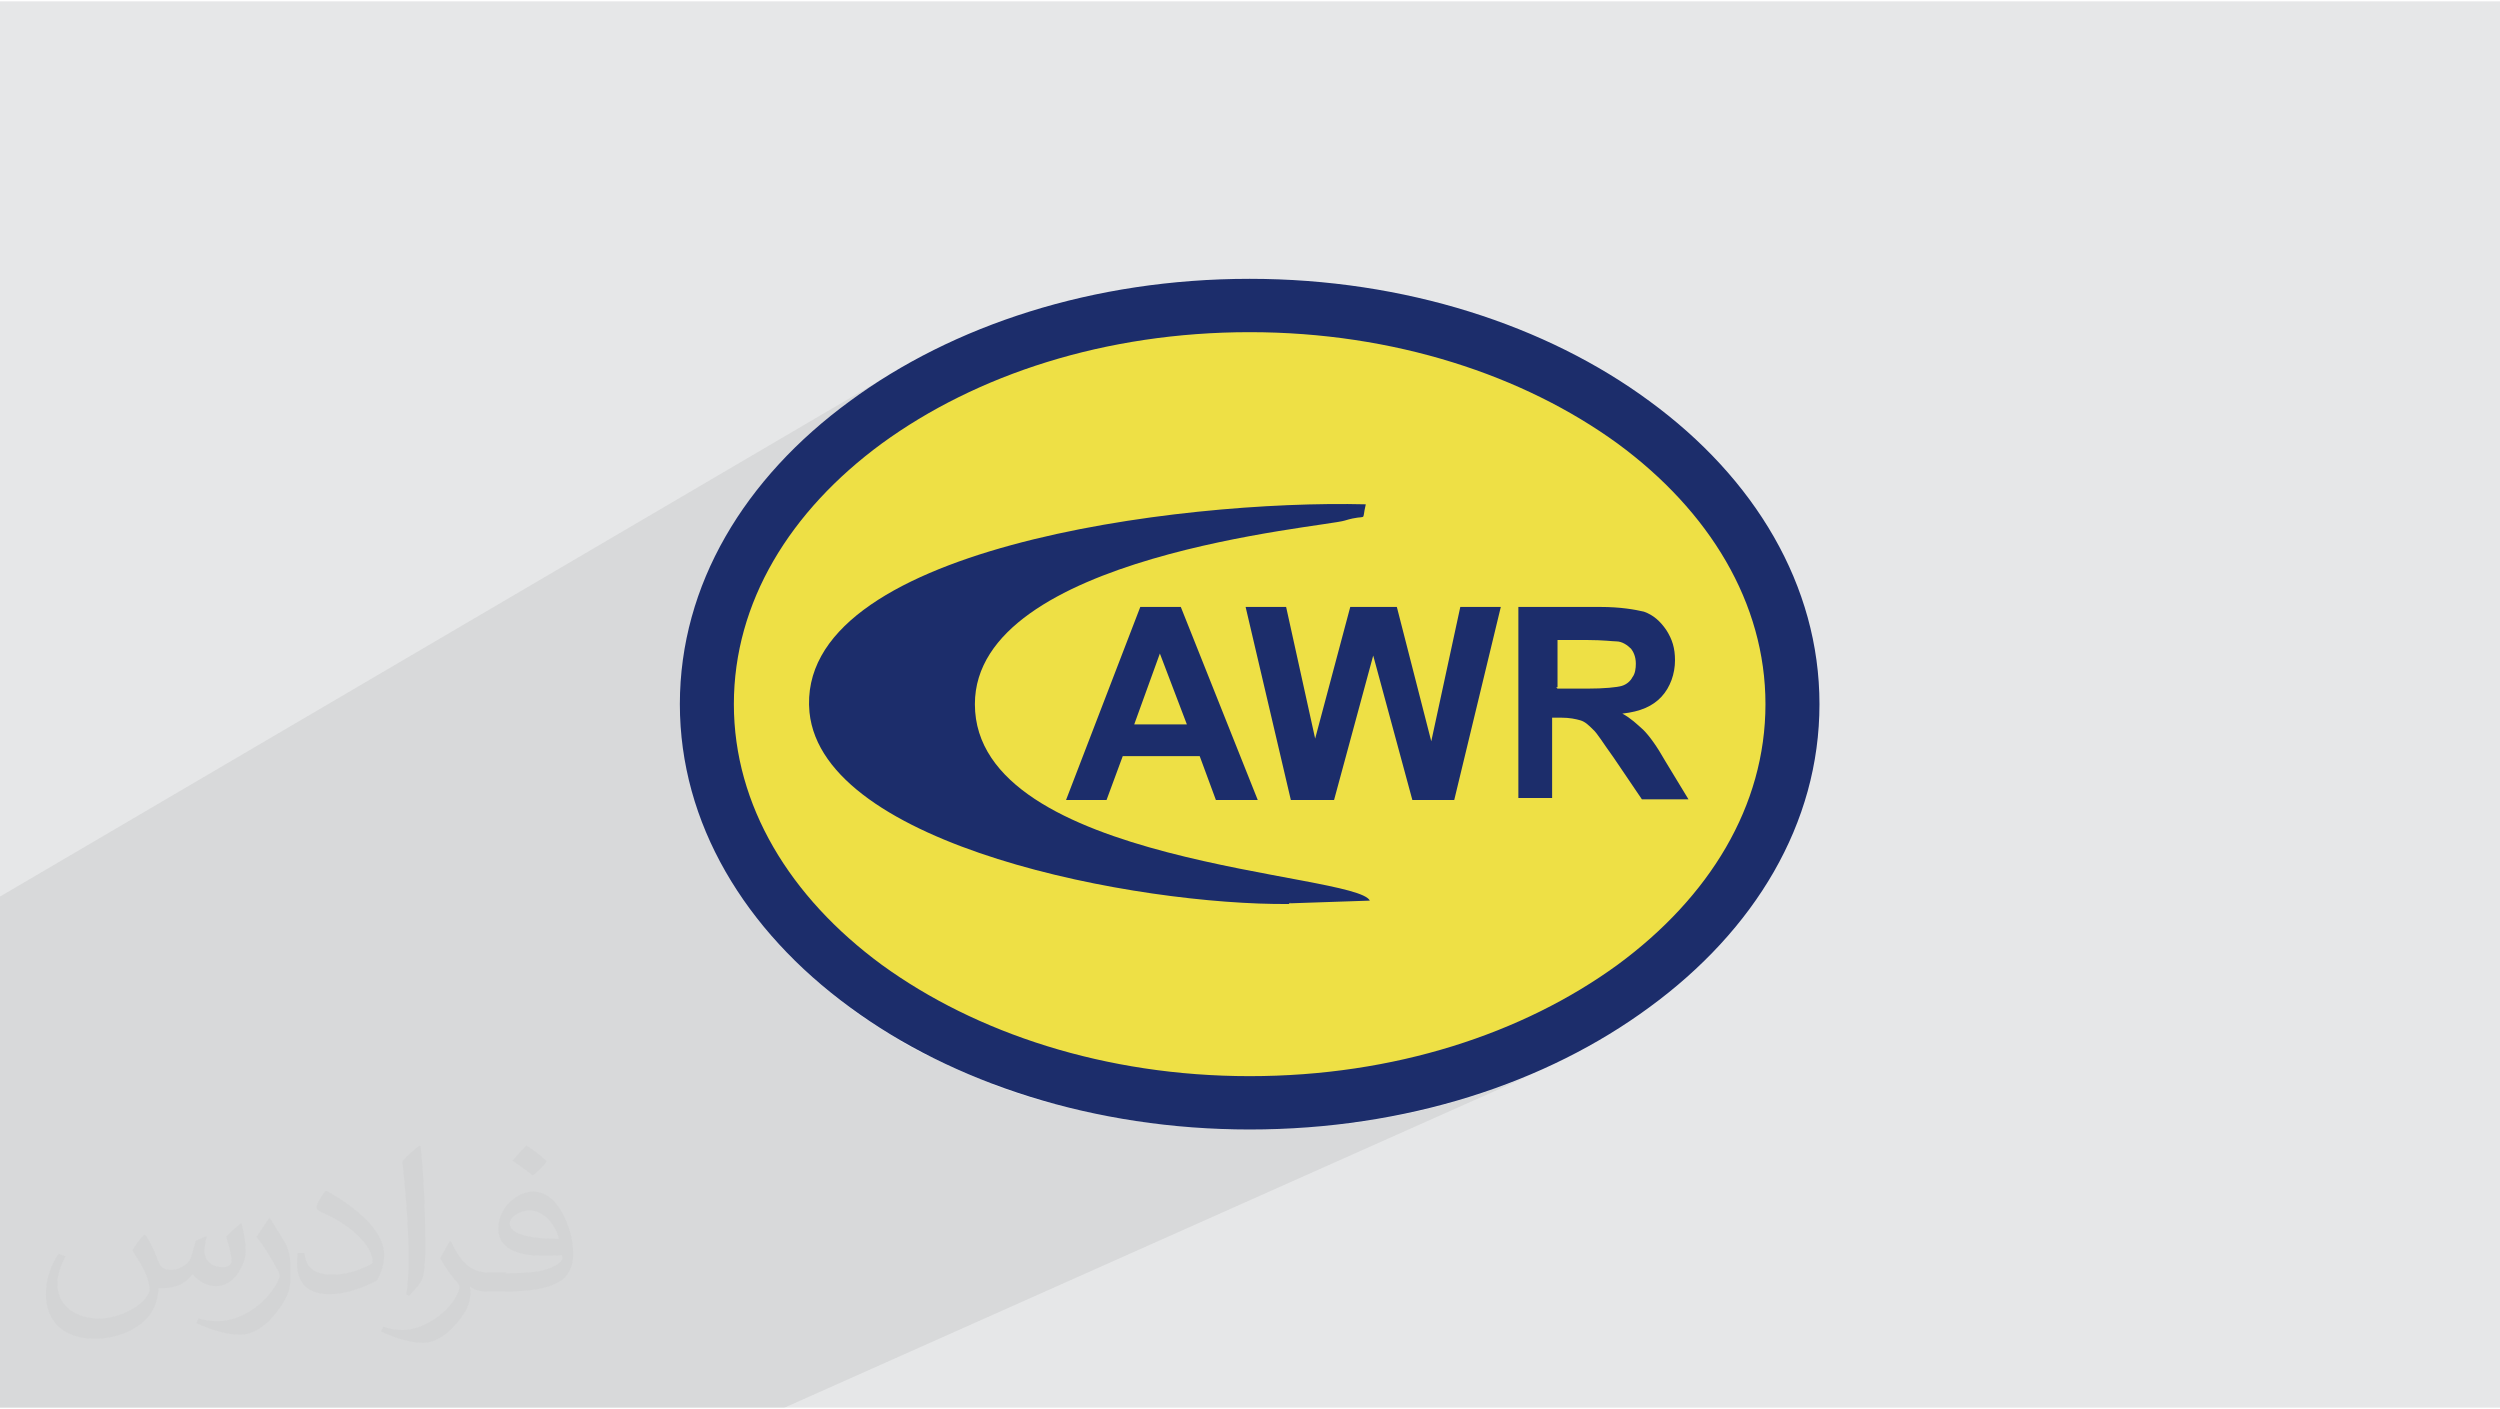 <?xml version="1.0" encoding="UTF-8"?>
<!DOCTYPE svg PUBLIC "-//W3C//DTD SVG 1.1//EN" "http://www.w3.org/Graphics/SVG/1.1/DTD/svg11.dtd">
<!-- Creator: CorelDRAW 2017 -->
<svg xmlns="http://www.w3.org/2000/svg" xml:space="preserve" width="3.703in" height="2.087in" version="1.1" style="shape-rendering:geometricPrecision; text-rendering:geometricPrecision; image-rendering:optimizeQuality; fill-rule:evenodd; clip-rule:evenodd"
viewBox="0 0 3703 2087"
 xmlns:xlink="http://www.w3.org/1999/xlink"
 enable-background="new 0 0 256 256">
 <defs>
  <style type="text/css">
   <![CDATA[
    .fil5 {fill:#1C2D6B}
    .fil0 {fill:#E6E7E8}
    .fil3 {fill:#EEE045}
    .fil4 {fill:#1C2D6B;fill-rule:nonzero}
    .fil2 {fill:#373435;fill-opacity:0.031}
    .fil1 {fill:#2B2A29;fill-opacity:0.078}
   ]]>
  </style>
 </defs>
 <g id="Layer_x0020_1">
  <polygon class="fil0" points="0,2 3703,2 3703,2085 0,2085 "/>
  <polygon class="fil1" points="465,2085 461,2085 424,2085 382,2085 379,2085 376,2085 368,2085 367,2085 358,2085 307,2085 303,2085 298,2085 293,2085 287,2085 225,2085 224,2085 224,2085 221,2085 187,2085 161,2085 156,2085 155,2085 152,2085 128,2085 104,2085 102,2085 72,2085 61,2085 39,2085 2,2085 0,2085 0,2075 0,2049 0,2040 0,2030 0,2021 0,2010 0,2005 0,1977 0,1976 0,1966 0,1943 0,1937 0,1896 0,1871 0,1870 0,1837 0,1828 0,1824 0,1813 0,1801 0,1768 0,1732 0,1643 0,1611 0,1604 0,1412 0,1407 0,1361 0,1332 0,1328 1335,545 1319,554 1304,564 1289,574 1274,584 1260,594 1245,605 1231,616 1218,628 1204,639 1191,651 1179,663 1167,675 1155,688 1153,690 1328,588 1358,570 1390,554 1422,539 1456,524 1491,511 1526,500 1563,489 1600,480 1638,472 1677,465 1717,460 1757,456 1798,454 1839,453 1880,454 1921,456 1961,460 2001,465 2040,472 2078,480 2115,489 2152,500 2187,511 2222,524 2256,539 2288,554 2320,570 2350,588 2379,607 2407,626 2434,647 2459,668 2483,690 2505,713 2526,737 2546,762 2563,788 2579,814 2594,840 2607,868 2617,896 2626,924 2633,953 2638,983 2642,1013 2643,1043 2642,1074 2638,1104 2633,1133 2626,1162 2617,1191 2607,1219 2594,1246 2579,1273 2563,1299 2546,1325 2526,1349 2505,1373 2483,1396 2459,1419 2434,1440 2407,1461 2379,1480 2350,1499 2320,1516 2288,1533 2256,1548 1998,1664 2000,1664 2021,1661 2041,1657 2061,1654 2081,1650 2101,1646 2120,1641 2140,1636 2159,1630 2177,1625 2196,1619 2214,1612 2233,1606 2251,1599 2268,1592 2286,1584 1162,2085 1063,2085 988,2085 947,2085 789,2085 592,2085 "/>
  <g id="_2884261183056">
   <g>
    <path class="fil0" d="M1447 1558l986 -477 2 2 2 2 2 2 2 2 2 2 2 2 2 3 2 3 2 3 2 3 2 3 2 4 2 4 2 4 2 4 2 4 -951 455c-23,-8 -46,-16 -68,-25z"/>
    <path class="fil0" d="M1277 1465l1031 -516 0 72 -973 481c-20,-12 -39,-24 -57,-37z"/>
    <polygon class="fil0" points="1370,1523 2402,1016 2405,1015 2407,1014 1370,1523 "/>
    <polygon class="fil0" points="1459,1563 2244,1185 2248,1185 1461,1564 "/>
    <polygon class="fil0" points="1452,1560 1911,1338 1910,1340 1453,1561 "/>
    <polygon class="fil0" points="1307,1486 1913,1185 1915,1185 1308,1486 "/>
    <polygon class="fil0" points="1411,1543 2460,1032 2457,1035 2455,1038 2452,1040 2449,1042 2446,1044 2443,1046 2440,1048 1416,1545 "/>
    <path class="fil0" d="M1326 1498l1141 -565 2 3 2 3 1 3 1 3 1 3 1 3 1 3 1 3 1 3 1 3 1 3 0 3 0 3 0 3 0 3 0 3 -1110 544c-15,-8 -30,-16 -44,-25z"/>
    <path class="fil0" d="M1408 1542l993 -484 5 3 4 3 4 3 4 3 4 3 4 3 3 3 3 3 -986 477c-13,-5 -26,-11 -38,-17z"/>
    <path class="fil0" d="M1368 1522l930 -457 0 119 -811 390c-42,-15 -82,-33 -119,-52z"/>
    <path class="fil0" d="M1328 588l30 -18 32 -16 33 -15 34 -14 35 -13 36 -12 36 -11 37 -9 38 -8 39 -7 40 -5 40 -4 41 -2 41 -1 41 1 41 2 40 4 40 5 39 7 38 8 37 9 36 11 36 12 35 13 34 14 33 15 32 16 30 18 29 19 28 20 27 20 25 21 24 22 22 23 21 24 19 25 18 25 16 26 14 27 13 27 11 28 9 29 7 29 5 30 3 30 1 30 -1 30 -3 30 -5 30 -7 29 -9 29 -11 28 -13 27 -14 27 -16 26 -18 25 -19 25 -21 24 -22 23 -24 22 -25 21 -27 20 -28 20 -29 19 -30 18 -32 16 -33 15c-122,54 -264,85 -417,85 -444,0 -804,-264 -804,-590 0,-183 114,-347 292,-455z"/>
    <path class="fil0" d="M1370 1523l1110 -544 0 4 0 4 0 4 -1 4 -1 4 -1 4 -1 4 -1 4 -1 3 -1 3 -2 3 -2 3 -2 3 -2 3 -2 3 -2 3 -1049 510c-14,-6 -28,-13 -41,-20z"/>
    <path class="fil0" d="M1193 1395l970 -496 60 0 -1010 514c-6,-6 -13,-12 -19,-18z"/>
    <path class="fil0" d="M2434 906l-1142 570c11,8 22,15 34,22l1141 -565 -3 -5 -3 -4 -4 -4 -4 -4 -4 -3 -4 -3 -5 -3 -5 -2z"/>
    <path class="fil0" d="M1351 1512l999 -492 5 0 5 0 5 0 4 0 4 0 4 0 4 0 3 0 3 0 3 0 3 0 2 0 2 0 2 0 2 0 1 0 -1032 506c-7,-3 -13,-7 -19,-11z"/>
    <path class="fil0" d="M1221 1420l1027 -522 121 0 -1107 556c-15,-11 -29,-22 -42,-34z"/>
    <path class="fil0" d="M1332 1501l974 -481 43 0 -999 492c-6,-3 -12,-7 -18,-11z"/>
    <path class="fil0" d="M2369 899l-1107 556c10,7 19,14 30,21l1142 -570 -2 -1 -3 -1 -3 -1 -3 -1 -3 -1 -4 -1 -4 -1 -4 -1 -4 0 -4 0 -5 0 -5 0 -5 0 -5 0 -5 0 -6 0z"/>
    <path class="fil0" d="M1212 1413l1010 -514 -69 286 -740 360c-77,-35 -145,-80 -202,-132z"/>
    <path class="fil0" d="M1165 1365l904 -466 51 199 -799 396c-60,-37 -112,-81 -155,-129z"/>
    <path class="fil0" d="M1035 1036l289 -161 25 -13 27 -12 29 -12 30 -11 31 -10 32 -9 33 -9 34 -8 34 -7 35 -6 35 -6 35 -5 35 -5 35 -4 34 -3 34 -3 33 -2 32 -2 31 -1 30 -1 28 0 27 0 -939 499c-32,-64 -49,-132 -49,-204 0,-2 0,-5 0,-7z"/>
    <path class="fil0" d="M1197 1399l837 -428 -58 214 -643 318c-51,-30 -97,-65 -136,-104z"/>
    <path class="fil0" d="M1107 1287l738 -388 60 0 -783 410c-5,-7 -10,-14 -14,-22z"/>
    <path class="fil0" d="M1146 1342l854 -443 69 0 -904 466c-7,-7 -13,-15 -19,-23z"/>
    <path class="fil0" d="M1121 1309l783 -410 43 195 -697 351c-51,-41 -95,-87 -130,-137z"/>
    <path class="fil0" d="M1085 1247l939 -499 -2 9 -1 5 -1 3 -1 1 -928 492c-2,-4 -4,-8 -6,-12z"/>
    <path class="fil0" d="M1514 1583l951 -455 34 56 -896 423c-30,-7 -60,-15 -89,-24z"/>
    <path class="fil0" d="M1075 1227l615 -329 60 0 -664 352c-4,-8 -8,-16 -11,-24z"/>
    <path class="fil0" d="M1087 1251l664 -352 114 286 -577 288c-88,-61 -158,-137 -201,-222z"/>
    <path class="fil0" d="M1150 1347l530 -275 78 0 -585 301c-8,-9 -16,-17 -23,-26z"/>
    <path class="fil0" d="M1172 1372l492 -253 -24 65 -435 222c-12,-11 -23,-22 -33,-34z"/>
    <polygon class="fil0" points="1457,1563 2241,1185 2244,1185 1459,1563 "/>
    <path class="fil0" d="M1108 1288l610 -321 -38 105 -530 275c-15,-19 -30,-38 -42,-59z"/>
    <path class="fil0" d="M1052 1163l514 -278 -21 12 -19 13 -18 14 -16 14 -14 15 -12 16 -9 17 -7 18 -4 19 -1 20 -364 194c-12,-24 -21,-49 -28,-75z"/>
    <path class="fil0" d="M1144 747l232 -134 -14 8 -14 9 -14 9 -14 9 -13 9 -170 98c2,-3 4,-6 7,-8z"/>
    <path class="fil0" d="M1137 756l170 -98 -13 9 -12 10 -12 10 -12 10 -11 10 -11 10 -11 11 -10 11 -10 11 -10 11 -9 11 -9 12 -8 12 -8 12 -8 12 -7 12 -7 12 -6 12 -6 13 -6 13 -5 13 -5 13 -4 13 -4 13 -4 13 -3 13 -3 14 -2 14 -2 14 -1 14 -1 14 0 14 -52 28c-1,-9 -1,-19 -1,-28 0,-104 37,-203 102,-288z"/>
    <path class="fil0" d="M1080 1237l364 -194 2 22 5 20 8 19 10 18 13 17 15 16 17 15 19 14 21 13 22 12 24 11 25 10 25 9 26 9 27 8 27 7 27 7 27 6 26 6 26 5 25 5 24 5 23 4 22 4 20 4 18 4 16 4 14 4 12 4 9 4 6 4 3 4 -517 248c-201,-66 -359,-191 -432,-345z"/>
    <path class="fil0" d="M1260 1452l47 -24 13 9 14 9 14 9 14 9 14 8 15 8 15 8 15 8 15 7 16 7 16 7 16 7 16 6 17 6 17 6 17 5 17 5 18 5 18 5 18 4 18 4 18 4 19 3 19 3 19 3 19 2 19 2 19 2 20 1 20 1 20 1 20 0 -81 38c-200,-12 -379,-79 -510,-179z"/>
    <path class="fil0" d="M1770 1631l81 -38 20 0 20 -1 20 -1 20 -1 19 -2 19 -2 19 -2 19 -3 19 -3 19 -3 18 -4 18 -4 18 -4 18 -5 18 -5 17 -5 17 -5 17 -6 17 -6 16 -6 16 -7 16 -7 -236 107c-57,9 -116,14 -176,14 -23,0 -46,-1 -69,-2z"/>
    <path class="fil0" d="M1036 1072l52 -28 0 14 1 14 1 14 2 14 2 14 3 14 3 13 4 13 4 13 4 13 5 13 5 13 6 13 6 13 6 12 7 12 7 12 8 12 8 12 8 12 9 12 9 11 10 11 10 11 10 11 11 11 11 10 11 10 12 10 12 10 12 10 13 9 -47 24c-131,-100 -214,-233 -224,-381z"/>
   </g>
   <g>
    <path class="fil0" d="M1406 1578l95 -46c23,9 47,16 71,23l-103 49c-22,-8 -43,-17 -63,-27z"/>
    <path class="fil0" d="M1245 1481l80 -40c19,13 39,25 59,37l-84 42c-14,-9 -27,-18 -40,-28 -5,-4 -10,-7 -15,-11z"/>
    <polygon class="fil0" points="1333,1540 1421,1497 1421,1498 1334,1541 "/>
    <polygon class="fil0" points="1417,1584 1514,1537 1516,1538 1419,1584 "/>
    <polygon class="fil0" points="1410,1580 1506,1534 1508,1534 1411,1581 "/>
    <polygon class="fil0" points="1274,1502 1356,1462 1357,1462 1275,1503 "/>
    <polygon class="fil0" points="1372,1562 1464,1517 1469,1520 1377,1564 "/>
    <path class="fil0" d="M1292 1515l84 -41c15,8 30,17 46,24l-88 43c-14,-8 -28,-17 -42,-26z"/>
    <path class="fil0" d="M1370 1561l91 -45c13,6 26,11 40,16l-95 46c-12,-6 -24,-12 -36,-18z"/>
    <path class="fil0" d="M1332 1540l87 -43c39,19 81,36 125,50l-100 48c-39,-16 -77,-35 -112,-55z"/>
    <path class="fil0" d="M2615 1043c0,-150 -83,-286 -219,-386 -139,-101 -331,-165 -545,-165 -214,0 -405,63 -545,165 -136,100 -219,235 -219,386 0,150 83,286 219,386 139,101 331,165 545,165 214,0 405,-63 545,-165 136,-100 219,-235 219,-386zm-1463 -353l175 -102 30 -18 32 -16 33 -15 34 -14 35 -13 36 -12 36 -11 37 -9 38 -8 39 -7 40 -5 40 -4 41 -2 41 -1 41 1 41 2 40 4 40 5 39 7 38 8 37 9 36 11 36 12 35 13 34 14 33 15 32 16 30 18 29 19 28 20 27 20 25 21 24 22 22 23 21 24 19 25 18 25 16 26 14 27 13 27 11 28 9 29 7 29 5 30 3 30 1 30 -1 30 -3 30 -5 30 -7 29 -9 29 -11 28 -13 27 -14 27 -16 26 -18 25 -19 25 -21 24 -22 23 -24 22 -25 21 -27 20 -28 20 -29 19 -30 18 -32 16 -33 15 -257 116c-48,6 -97,9 -147,9 -230,0 -440,-69 -592,-181 -156,-114 -252,-273 -252,-449 0,-132 53,-253 145,-353z"/>
    <path class="fil0" d="M1333 1541l88 -43c14,7 28,13 43,20l-92 45c-13,-7 -26,-14 -39,-21z"/>
    <path class="fil0" d="M1165 1409l74 -38c6,6 13,12 19,18l-75 38c-6,-6 -12,-12 -18,-18z"/>
    <path class="fil0" d="M1340 1452l-81 40 0 0c10,8 21,15 32,22l84 -41c-12,-7 -24,-14 -35,-22z"/>
    <path class="fil0" d="M1315 1529l86 -42c7,4 13,7 20,10l-88 43c-6,-4 -12,-7 -18,-11z"/>
    <path class="fil0" d="M1191 1435l76 -38c13,11 26,22 40,32l3 2 -78 39c-14,-11 -27,-23 -40,-35z"/>
    <path class="fil0" d="M1298 1518l84 -42c6,4 13,7 19,10l-86 42c-6,-4 -12,-7 -17,-11z"/>
    <path class="fil0" d="M1310 1431l-78 39c9,7 19,15 28,22l81 -40c-10,-7 -21,-14 -31,-21z"/>
    <path class="fil0" d="M1183 1428l75 -38c15,14 32,27 49,39 48,35 102,65 160,90l-92 45c-41,-21 -80,-45 -115,-71 -28,-20 -53,-42 -77,-65z"/>
    <path class="fil0" d="M1137 1379l72 -37c28,31 61,61 97,87 20,14 41,28 62,41l-83 41c-9,-6 -18,-12 -26,-19 -46,-34 -87,-72 -122,-113z"/>
    <path class="fil0" d="M1008 1051l81 -45c-1,12 -2,25 -2,37 0,63 15,124 42,180l-70 37c-32,-65 -50,-136 -51,-209z"/>
    <path class="fil0" d="M1169 1413l74 -38c20,19 41,37 64,53 24,17 50,34 77,49l-84 42c-13,-9 -27,-18 -39,-27 -33,-24 -64,-51 -91,-79z"/>
    <path class="fil0" d="M1081 1300l70 -37c4,7 9,15 14,22l-71 37c-5,-7 -9,-15 -14,-22z"/>
    <path class="fil0" d="M1119 1356l71 -37c6,8 13,15 19,23l-72 37c-6,-8 -13,-15 -19,-23z"/>
    <path class="fil0" d="M1095 1322l71 -37c34,50 79,96 132,136l-78 39c-49,-42 -91,-88 -125,-139z"/>
    <path class="fil0" d="M1060 1261l70 -37c2,4 4,8 6,12l-70 37c-2,-4 -4,-8 -6,-12z"/>
    <path class="fil0" d="M1469 1605l103 -49c31,9 62,16 95,22l-116 55c-28,-8 -56,-17 -82,-27z"/>
    <path class="fil0" d="M1050 1240l70 -38c3,8 7,16 11,24l-70 37c-4,-8 -8,-16 -11,-24z"/>
    <path class="fil0" d="M1061 1264l70 -37c38,76 98,145 175,202 9,7 19,13 29,20l-80 40c-85,-63 -151,-139 -194,-224z"/>
    <path class="fil0" d="M1123 1361l72 -37c7,9 15,18 23,26l-73 37c-8,-9 -15,-18 -22,-27z"/>
    <path class="fil0" d="M1144 1387l73 -37c11,12 22,23 34,34l-75 38c-11,-11 -22,-23 -32,-34z"/>
    <polygon class="fil0" points="1416,1583 1512,1536 1514,1537 1417,1584 "/>
    <path class="fil0" d="M1082 1302l70 -37c12,20 27,40 42,59l-72 37c-15,-19 -29,-39 -41,-59z"/>
    <path class="fil0" d="M1027 1176l72 -39c6,26 15,52 26,76l-70 37c-11,-24 -21,-49 -28,-75z"/>
    <path class="fil0" d="M1083 782l293 -169c-5,3 -10,6 -14,8 -5,3 -9,6 -14,9 -5,3 -9,6 -14,9 -5,3 -9,6 -14,9 -4,3 -9,6 -13,9l-228 131c1,-2 3,-5 4,-7z"/>
    <path class="fil0" d="M1079 789l228 -131c-4,3 -8,6 -13,9 -4,3 -8,6 -12,10 -4,3 -8,7 -12,10 -4,3 -8,6 -11,10l0 0 0 0 0 0c-4,3 -7,7 -11,10 -4,3 -7,7 -11,10 -4,4 -7,7 -11,11 -3,4 -7,7 -10,11 -3,4 -7,7 -10,11 -3,4 -6,7 -10,11 -3,4 -6,8 -9,11 -3,4 -6,8 -9,12 -3,4 -6,8 -8,12 -3,4 -5,8 -8,12 -3,4 -5,8 -8,12 -2,4 -5,8 -7,12 -2,4 -5,8 -7,12 -2,4 -4,8 -6,12 -2,4 -4,8 -6,13 -2,4 -4,8 -6,13 -2,4 -4,9 -5,13 -2,4 -3,9 -5,13 -2,4 -3,9 -4,13 -1,4 -3,9 -4,13 -1,4 -2,9 -4,13 -1,4 -2,9 -3,13 -1,5 -2,9 -3,14 -1,5 -2,9 -2,14 -1,5 -1,9 -2,14 0,5 -1,9 -1,14 0,5 -1,9 -1,14 0,5 0,9 0,14l-78 43c-1,-14 -2,-28 -2,-43 0,-91 25,-177 71,-254z"/>
    <path class="fil0" d="M1055 1251l70 -37c37,82 100,155 182,215 74,54 163,97 263,126l-103 49c-76,-29 -146,-67 -207,-112 -91,-67 -162,-149 -205,-241z"/>
    <path class="fil0" d="M1229 1468l78 -39c4,3 9,6 13,9 4,3 9,6 14,9 5,3 9,6 14,9 5,3 9,6 14,9 5,3 10,6 14,8 5,3 10,6 15,8 5,3 10,5 15,8 5,3 10,5 15,8 5,3 10,5 15,7 5,2 10,5 16,7 5,2 11,5 16,7 5,2 11,4 16,7 5,2 11,4 16,6 6,2 11,4 17,6 6,2 11,4 17,6 6,2 11,4 17,5 6,2 12,4 17,5 6,2 12,3 18,5 6,2 12,3 18,5 6,1 12,3 18,4 6,1 12,3 18,4 6,1 12,2 18,4 6,1 12,2 19,3 6,1 12,2 18,3l1 0 0 0 1 0c6,1 12,2 18,3 6,1 13,2 19,2 6,1 13,1 19,2 6,1 13,1 19,2 6,0 13,1 20,1 7,0 13,1 20,1 7,0 13,0 20,1 7,0 13,0 20,0l-151 70c-170,-23 -323,-84 -441,-171 -11,-8 -21,-16 -31,-24z"/>
    <path class="fil0" d="M1701 1663l151 -70c7,0 13,0 20,0 7,0 13,0 20,-1 7,0 13,-1 20,-1 7,0 13,-1 20,-1 6,0 13,-1 19,-2 6,-1 13,-1 19,-2 6,-1 13,-1 19,-2 6,-1 12,-2 18,-3l1 0 0 0 1 0c6,-1 12,-2 18,-3 6,-1 12,-2 19,-3 6,-1 12,-2 18,-4 6,-1 12,-3 18,-4 6,-1 12,-3 18,-4 6,-1 12,-3 18,-5 6,-2 12,-3 18,-5 6,-2 12,-3 17,-5 6,-2 11,-4 17,-5 6,-2 11,-4 17,-6 6,-2 11,-4 17,-6 6,-2 11,-4 16,-6 5,-2 11,-4 16,-7 5,-2 11,-5 16,-7l-354 160c-15,1 -31,1 -46,1 -51,0 -102,-3 -151,-10z"/>
    <path class="fil0" d="M1852 1673l22 0c-7,0 -14,0 -22,0zm22 0l22 -1c-7,0 -14,0 -22,1zm22 -1l21 -1c-7,0 -14,1 -21,1zm21 -1l21 -1c-7,1 -14,1 -21,1zm21 -1l21 -2c-7,1 -14,1 -21,2zm21 -2l21 -2c-7,1 -14,1 -21,2zm21 -2l21 -3c-7,1 -14,2 -21,3zm21 -3l21 -3c-7,1 -14,2 -21,3zm21 -3l20 -3c-7,1 -14,2 -20,3zm20 -3l20 -4c-7,1 -13,2 -20,4zm20 -4l20 -4c-7,1 -13,3 -20,4zm20 -4l20 -4c-7,2 -13,3 -20,4zm20 -4l20 -5c-6,2 -13,3 -20,5zm20 -5l19 -5c-6,2 -13,3 -19,5zm19 -5l19 -5c-6,2 -13,4 -19,5zm19 -5l19 -6c-6,2 -13,4 -19,6zm19 -6l19 -6c-6,2 -12,4 -19,6zm19 -6l18 -6c-6,2 -12,4 -18,6zm18 -6l18 -7c-6,2 -12,4 -18,7zm18 -7l18 -7c-6,2 -12,5 -18,7zm18 -7l18 -7c-6,2 -12,5 -18,7zm18 -7l17 -8c-6,3 -12,5 -17,8z"/>
    <path class="fil0" d="M1260 1492l14 10c-5,-3 -10,-7 -14,-10zm14 10l15 10c-5,-3 -10,-7 -15,-10zm15 10l15 10c-5,-3 -10,-7 -15,-10zm15 10l15 10c-5,-3 -10,-6 -15,-10zm15 10l16 9c-5,-3 -11,-6 -16,-9zm16 9l16 9c-5,-3 -11,-6 -16,-9zm16 9l16 9c-5,-3 -11,-6 -16,-9zm16 9l17 8c-6,-3 -11,-6 -17,-8zm17 8l17 8c-6,-3 -11,-5 -17,-8zm17 8l17 8c-6,-3 -11,-5 -17,-8zm17 8l17 8c-6,-2 -12,-5 -17,-8zm17 8l18 7c-6,-2 -12,-5 -18,-7zm18 7l18 7c-6,-2 -12,-5 -18,-7zm18 7l18 7c-6,-2 -12,-4 -18,-7zm18 7l18 6c-6,-2 -12,-4 -18,-6zm18 6l19 6c-6,-2 -12,-4 -19,-6zm19 6l19 6c-6,-2 -13,-4 -19,-6zm19 6l19 5c-6,-2 -13,-4 -19,-5zm19 5l19 5c-6,-2 -13,-3 -19,-5zm19 5l20 5c-7,-2 -13,-3 -20,-5zm20 5l20 4c-7,-1 -13,-3 -20,-4zm20 4l20 4c-7,-1 -13,-3 -20,-4zm20 4l20 4c-7,-1 -13,-2 -20,-4zm20 4l20 3c-7,-1 -14,-2 -20,-3zm20 3l20 3c-7,-1 -14,-2 -20,-3zm20 3l21 3c-7,-1 -14,-2 -21,-3zm21 3l21 2c-7,-1 -14,-1 -21,-2zm21 2l21 2c-7,-1 -14,-1 -21,-2zm21 2l21 1c-7,0 -14,-1 -21,-1zm21 1l21 1c-7,0 -14,-1 -21,-1zm21 1l21 1c-7,0 -14,0 -21,-1zm21 1l21 0c-7,0 -14,0 -21,0z"/>
    <path class="fil0" d="M1010 1086l78 -43c0,5 0,9 0,14 0,5 0,9 1,14 0,5 1,9 1,14 0,5 1,9 2,14 1,5 1,9 2,14 1,5 2,9 3,14 1,5 2,9 3,13 1,4 2,9 4,13 1,4 3,9 4,13 1,4 3,9 4,13 2,4 3,9 5,13 2,4 3,9 5,13 2,4 4,8 6,13 2,4 4,8 6,13 2,4 4,8 6,12 2,4 5,8 7,12 2,4 5,8 7,12 2,4 5,8 8,12 3,4 5,8 8,12 3,4 6,8 8,12 3,4 6,8 9,12 3,4 6,8 9,11 3,4 6,7 10,11 3,4 7,7 10,11 3,4 7,7 10,11 3,4 7,7 11,11 4,4 7,7 11,10 4,3 7,7 11,10l0 0 0 0 0 0c4,3 7,7 11,10 4,3 8,7 12,10 4,3 8,6 12,10 4,3 8,6 13,9l-78 39c-125,-102 -205,-235 -219,-382z"/>
    <path class="fil0" d="M1260 594l-14 11c5,-4 10,-7 14,-11zm-14 11l-14 11c5,-4 9,-7 14,-11zm-14 11l-14 11c5,-4 9,-8 14,-11zm-14 11l-13 12c4,-4 9,-8 13,-12zm-13 12l-13 12c4,-4 9,-8 13,-12zm-13 12l-13 12c4,-4 8,-8 13,-12zm-13 12l-12 12c4,-4 8,-8 12,-12zm-12 12l-12 12c4,-4 8,-8 12,-12zm-12 12l-11 13c4,-4 8,-9 11,-13zm-11 13l-11 13c4,-4 7,-9 11,-13zm-11 13l-11 13c3,-4 7,-9 11,-13zm-11 13l-10 13c3,-4 7,-9 10,-13zm-10 13l-10 14c3,-5 6,-9 10,-14zm-10 14l-9 14c3,-5 6,-9 9,-14zm-9 14l-9 14c3,-5 6,-9 9,-14zm-9 14l-8 14c3,-5 6,-9 8,-14zm-8 14l-8 14c3,-5 5,-10 8,-14zm-8 14l-7 14c2,-5 5,-10 7,-14zm-7 14l-7 15c2,-5 5,-10 7,-15zm-7 15l-7 15c2,-5 4,-10 7,-15zm-7 15l-6 15c2,-5 4,-10 6,-15zm-6 15l-6 15c2,-5 4,-10 6,-15zm-6 15l-5 15c2,-5 3,-10 5,-15zm-5 15l-5 15c1,-5 3,-10 5,-15zm-5 15l-4 16c1,-5 3,-10 4,-16zm-4 16l-4 16c1,-5 2,-11 4,-16zm-4 16l-3 16c1,-5 2,-11 3,-16zm-3 16l-2 16c1,-5 2,-11 2,-16zm-2 16l-2 16c1,-5 1,-11 2,-16zm-2 16l-1 16c0,-5 1,-11 1,-16zm-1 16l-1 16c0,-6 0,-11 1,-16zm-1 16l0 17c0,-6 0,-11 0,-17z"/>
    <path class="fil0" d="M1335 545l-16 9c5,-3 10,-6 16,-9zm-16 9l-15 10c5,-3 10,-6 15,-10zm-15 10l-15 10c5,-3 10,-7 15,-10zm-15 10l-15 10c5,-3 10,-7 15,-10zm-15 10l-14 10c5,-4 10,-7 14,-10z"/>
    <path class="fil0" d="M1008 1043l0 16c0,-5 0,-11 0,-16zm0 16l1 16c0,-5 -1,-11 -1,-16zm1 16l1 16c-1,-5 -1,-11 -1,-16zm1 16l2 16c-1,-5 -1,-11 -2,-16zm2 16l2 16c-1,-5 -2,-11 -2,-16zm2 16l3 16c-1,-5 -2,-11 -3,-16zm3 16l4 16c-1,-5 -2,-10 -4,-16zm4 16l4 16c-1,-5 -3,-10 -4,-16zm4 16l5 15c-2,-5 -3,-10 -5,-15zm5 15l5 15c-2,-5 -3,-10 -5,-15zm5 15l6 15c-2,-5 -4,-10 -6,-15zm6 15l6 15c-2,-5 -4,-10 -6,-15zm6 15l7 15c-2,-5 -4,-10 -7,-15zm7 15l7 15c-2,-5 -5,-10 -7,-15zm7 15l7 15c-3,-5 -5,-10 -7,-15zm7 15l8 14c-3,-5 -5,-10 -8,-14zm8 14l8 14c-3,-5 -6,-9 -8,-14zm8 14l9 14c-3,-5 -6,-9 -9,-14zm9 14l9 14c-3,-5 -6,-9 -9,-14zm9 14l10 14c-3,-4 -7,-9 -10,-14zm10 14l10 13c-3,-4 -7,-9 -10,-13zm10 13l11 13c-4,-4 -7,-9 -11,-13zm11 13l11 13c-4,-4 -7,-9 -11,-13zm11 13l11 13c-4,-4 -8,-8 -11,-13zm11 13l12 13c-4,-4 -8,-8 -12,-13zm12 13l12 12c-4,-4 -8,-8 -12,-12zm12 12l13 12c-4,-4 -8,-8 -13,-12zm13 12l13 12c-4,-4 -9,-8 -13,-12zm13 12l13 12c-5,-4 -9,-8 -13,-12zm13 12l14 11c-5,-4 -9,-8 -14,-11zm14 11l14 11c-5,-4 -9,-7 -14,-11zm14 11l14 11c-5,-4 -10,-7 -14,-11z"/>
   </g>
   <g>
    <path class="fil0" d="M2248 1171l51 -25 0 38 -58 0 4 0 4 0 0 -14zm130 -63l54 -26 2 2 2 2 2 2 2 2 2 2 2 2 2 3 2 3 2 3 2 3 2 3 2 4 2 4 2 4 2 4 2 4 -55 26 -21 -32c-4,-6 -8,-11 -11,-15z"/>
    <g>
     <path class="fil0" d="M1838 1185l22 -11 4 11 -2 0 -25 0zm66 -33l95 -47 -22 80 -63 0 2 0 -4 0 -8 -33zm158 -79l45 -23 12 48 13 -61 64 -32 -20 81 -99 49 -17 -62zm186 -93l60 -30 0 71 -2 0 2 0 0 2 -60 30 0 -72zm60 41l0 0 0 0z"/>
    </g>
    <path class="fil0" d="M2088 1170l78 -38 0 1 -78 38 0 0zm160 -78l51 -25 0 1 -51 25 0 -1zm54 -27l100 -49c1,0 2,-1 3,-1l1 0 -102 50 -1 0z"/>
    <path class="fil0" d="M2147 1185l7 -4 -1 4 -6 0zm101 -49l51 -25 0 5 -51 25 0 -5zm111 -54l46 -22c2,1 3,2 5,3l-47 23c-1,-1 -2,-3 -4,-4zm52 -25l49 -24 -2 3 -3 2 -3 2 -3 2 -3 2 -3 2 -3 2c-8,4 -18,7 -29,9z"/>
    <path class="fil0" d="M1959 1185l20 -10 -3 10 -18 0zm118 -58l104 -51 -14 57 -78 38 -12 -44zm171 -85l60 -30 0 10 0 -2 -2 0 43 0c27,0 45,-2 52,-4l1 0 -100 49 -4 0 0 2 -51 25 0 -50zm166 -82l53 -26 2 3 2 3 1 3 1 3 1 3 1 3 1 3 1 3 1 3 1 3 1 3 0 3 0 3 0 3 0 3 0 3 -70 34c4,-2 6,-6 9,-9 4,-5 5,-13 5,-20 0,-11 -4,-18 -7,-22 -1,-1 -2,-2 -3,-3z"/>
    <path class="fil0" d="M2142 1185l14 -7 -2 7 -12 0zm106 -52l51 -25 0 38 -51 25 0 -38zm109 -53l45 -22 5 3 4 3 4 3 4 3 4 3 0 0 0 0 0 0 0 0 0 0 0 0 0 0 0 0 0 0 0 0 0 0 0 0 1 1 0 0 0 0c1,1 2,2 3,3l-54 26c-9,-13 -14,-22 -20,-26l-2 -2z"/>
    <path class="fil0" d="M2088 1168l79 -39 -13 55 -62 0 -4 -16zm160 -79l51 -25 0 119 -58 0 4 0 4 0 0 -95z"/>
    <path class="fil0" d="M1863 1185l-62 0 -24 -65 -114 0 -24 65 -60 0 110 -286 60 0 114 286 -2 0zm-105 -112l-40 -105 -38 105 78 0 0 0zm154 112l-67 -286 60 0 43 195 52 -195 69 0 51 199 43 -199 60 0 -69 286 -62 0 -58 -214 -58 214 -63 0 2 0 -4 0zm337 0l0 -286 121 0c31,0 52,4 65,7 14,5 24,14 33,27 9,14 13,27 13,45 0,20 -7,40 -20,54 -13,14 -31,22 -58,25 13,7 22,16 31,24 9,9 20,24 33,47l34 56 -69 0 -42 -62c-16,-22 -24,-36 -31,-42 -5,-5 -11,-11 -18,-13 -7,-2 -16,-4 -29,-4l-13 0 0 119 -58 0 4 0 4 0zm58 -165l43 0c27,0 45,-2 52,-4 7,-2 13,-7 16,-13 4,-5 5,-13 5,-20 0,-11 -4,-18 -7,-22 -5,-5 -13,-11 -22,-11 -5,0 -20,-2 -42,-2l-45 0 0 72 0 -2 -2 0z"/>
    <path class="fil0" d="M2089 1170l78 -38 -12 49 -7 4 -55 0 -4 -14zm160 -78l51 -25 0 44 -51 25 0 -44zm55 -27l100 -49c3,-1 5,-2 7,-3l70 -34 0 4 0 4 0 4 -1 4 -1 4 -1 4 -1 4 -1 4 -1 3 -1 3 -2 3 -2 3 -2 3 -2 3 -2 3 -2 3 -49 24c-3,0 -6,1 -9,1 1,1 2,1 3,2l-46 22 0 0c-5,-5 -11,-11 -18,-13 -7,-2 -16,-4 -29,-4l-9 0z"/>
    <path class="fil0" d="M1604 1185l44 -23 -8 23 -36 0zm127 -65l89 -45 10 24 -51 26 -2 -5 -46 0zm147 -75l52 -27 6 27 -52 26 -6 -26zm96 -49l106 -54 7 27 -46 24 -6 -21 -7 27 -62 32 9 -35zm189 -97l60 0 -67 34 7 -34z"/>
    <path class="fil0" d="M2434 906l-87 43 6 0c22,0 36,2 42,2 8,0 14,4 19,8l53 -26 -3 -5 -3 -4 -4 -4 -4 -4 -4 -3 -4 -3 -5 -3 -5 -2zm-127 63l-60 30 0 43 60 -30 0 -43zm-116 58l-64 32 -9 39 -8 -31 -45 23 10 37 104 -51 12 -48zm-200 100l-85 42 4 16 4 0 -2 0 46 0 20 -10 13 -48z"/>
    <path class="fil0" d="M2083 1151l89 -44 -6 25 -78 38 -5 -19zm165 -81l101 -50 5 0 5 0 5 0 4 0 4 0 4 0 4 0 3 0 3 0 3 0 3 0 1 0 1 0 1 0 1 0 2 0 2 0 2 0 1 0 -100 49 -4 0 0 2 -51 25 0 -22z"/>
    <path class="fil0" d="M1783 1135l51 -26 19 49 -53 27 -18 -49zm104 -53l52 -26 9 39 13 -50 62 -32 -19 69 -105 53 -12 -53zm156 -79l46 -24 14 53 -46 23 -14 -53zm109 -56l67 -34 -17 69 -65 33 15 -68zm96 -49l121 0 -121 61 0 -61z"/>
    <g>
     <path class="fil0" d="M1973 1185l4 -2 -1 2 -4 0zm105 -52l100 -50 -6 24 -89 44 -5 -19zm170 -84l58 -29 2 0 0 2 0 -2 42 0 -101 50 0 -21zm58 -29l2 0 -2 0z"/>
    </g>
    <path class="fil0" d="M2369 899l-121 61 0 39 60 -30 0 -20 40 0 87 -43 -2 -1 -3 -1 -3 -1 -3 -1 -3 -1 -4 -1 -4 -1 -4 0 0 0 0 0 -1 0 -3 0 -4 0 -5 0 -5 0 -5 0 -5 0 -5 0 -6 0zm-167 84l-65 33 -10 44 64 -32 11 -45zm-100 50l-46 23 9 34 45 -23 -9 -34zm-99 49l-105 53 8 34 85 -42 12 -45zm-151 76l-53 27 0 0 62 0 2 0 -11 -27z"/>
    <path class="fil0" d="M1779 1124l51 -26 34 86 -2 0 -62 0 -22 -60zm105 -54l52 -26 11 50 17 -64 62 -32 -51 186 -63 0 2 0 -4 0 -27 -114zm155 -79l46 -24 33 130 36 -165 67 -34 -69 286 -62 0 -52 -193z"/>
    <path class="fil0" d="M1596 1142l136 -70 26 0 0 0 -4 -11 51 -26 60 150 -2 0 -62 0 -24 -65 -114 0 -24 65 -60 0 16 -42zm272 -140l52 -27 27 119 41 -154 80 -41 51 199 -45 22 -40 -149 -53 195 -37 18 -31 0 2 0 -4 0 -43 -183z"/>
    <polygon class="fil0" points="1741,899 1678,932 1691,899 "/>
    <path class="fil0" d="M1616 1185l29 -15 -5 15 -23 0zm128 -65l78 -40 42 105 -2 0 -62 0 -24 -65 -33 0zm136 -69l52 -27 16 71 24 -91 62 -32 -58 214 -63 0 2 0 -4 0 -32 -135z"/>
    <path class="fil0" d="M1651 1000l115 -61 10 26 -50 26 -9 -24 -13 36 -68 36 15 -39zm193 -102l60 0 -53 28 -7 -28z"/>
    <path class="fil0" d="M1613 1099l70 -36 -3 9 52 0 -136 70 17 -43zm129 -67l51 -26 12 29 -51 26 -11 -29zm119 -62l53 -27 7 32 -52 27 -7 -31zm139 -72l69 0 -80 41 11 -41z"/>
    <path class="fil0" d="M1636 1039l68 -36 -25 69 78 0 0 0 -31 -81 50 -26 71 179 -52 26 -18 -51 -114 0 -24 65 -60 0 56 -146zm214 -112l53 -28 43 195 -51 26 -45 -193z"/>
    <polygon class="fil0" points="1678,932 1741,899 1750,899 1754,907 1670,952 "/>
    <polygon class="fil0" points="2411,1155 2465,1128 2500,1185 2431,1185 "/>
    <polygon class="fil0" points="1691,899 1750,899 1675,938 "/>
    <path class="fil0" d="M1675 938l75 -40 114 286 -2 0 -62 0 -24 -65 -114 0 -24 65 -60 0 95 -246zm82 134l-40 -105 -38 105 78 0 0 0z"/>
    <polygon class="fil0" points="1609,1109 1680,1072 1758,1072 1758,1072 1666,1119 1663,1119 1663,1121 1590,1158 "/>
    <polygon class="fil0" points="1591,1157 1663,1119 1640,1185 1580,1185 "/>
    <polygon class="fil0" points="1650,1003 1718,967 1680,1072 1609,1109 "/>
   </g>
   <g>
    <path class="fil0" d="M1898 1340l61 -29c40,8 67,15 71,24l-118 4 -2 2c-4,0 -8,0 -12,0z"/>
    <path class="fil0" d="M1598 1305l100 -50c30,9 61,17 92,23l-92 45c-33,-5 -67,-11 -100,-18z"/>
    <polygon class="fil0" points="1760,1331 1845,1289 1846,1289 1761,1331 "/>
    <polygon class="fil0" points="1927,1338 1975,1314 1978,1315 1930,1338 "/>
    <polygon class="fil0" points="1908,1340 1911,1338 1910,1340 "/>
    <polygon class="fil0" points="1650,1315 1746,1267 1748,1268 1652,1315 "/>
    <path class="fil0" d="M1833 1338l75 -37 8 1 -74 36c-3,0 -6,0 -9,-1z"/>
    <path class="fil0" d="M1684 1321l93 -46c24,5 47,10 69,15l-86 42c-25,-3 -50,-6 -76,-10z"/>
    <path class="fil0" d="M1828 1337l76 -37c20,4 38,7 54,10l-61 29c-21,0 -45,-1 -70,-3z"/>
    <path class="fil0" d="M1757 1331l86 -42c73,15 136,24 167,35l-26 13 -72 2 -2 2c-43,0 -96,-3 -153,-9z"/>
    <path class="fil0" d="M1911 1338l118 -4c-20,-42 -585,-52 -585,-291 0,-221 518,-262 548,-272 36,-11 24,5 31,-24 -277,-7 -847,65 -824,308 20,199 487,286 710,284l2 -2z"/>
    <path class="fil0" d="M1760 1331l86 -42c22,4 43,8 62,12l-75 37c-23,-1 -47,-4 -73,-6z"/>
    <path class="fil0" d="M1449 1264l117 -60c9,5 19,10 29,14l-112 57c-11,-4 -23,-7 -34,-11z"/>
    <path class="fil0" d="M1722 1261l-98 49c20,4 40,8 60,11l93 -46c-18,-4 -36,-9 -55,-14z"/>
    <path class="fil0" d="M1726 1327l89 -44c10,2 20,4 30,6l-86 42c-11,-1 -23,-3 -34,-4z"/>
    <path class="fil0" d="M1498 1279l110 -56c21,9 44,17 66,24l-103 52c-25,-6 -50,-12 -74,-20z"/>
    <path class="fil0" d="M1694 1322l92 -46c10,2 19,4 29,6l-89 44c-11,-1 -21,-3 -32,-5z"/>
    <path class="fil0" d="M1675 1247l-103 52c17,4 34,8 52,11l98 -49c-16,-4 -32,-9 -47,-14z"/>
    <path class="fil0" d="M1483 1275l112 -57c99,44 226,67 317,84l-74 36c-105,-6 -238,-27 -355,-63z"/>
    <path class="fil0" d="M1399 1244l127 -66c63,44 154,73 241,94l-94 47c-94,-16 -192,-40 -274,-75z"/>
    <path class="fil0" d="M1325 876l25 -13 27 -12 29 -12 30 -11 31 -10 32 -9 33 -9 34 -8 34 -7 35 -6 35 -6 35 -5 35 -5 35 -4 0 0 0 0 0 0 34 -3 34 -3 33 -2 32 -2 31 -1 30 -1 28 0 27 0 -51 27c-101,15 -529,67 -529,268 0,4 0,8 1,13l-190 101c-31,-30 -51,-63 -55,-101 -7,-76 43,-135 125,-180z"/>
    <path class="fil0" d="M1457 1266l116 -59c63,32 142,54 216,71l-92 46c-80,-12 -164,-31 -240,-57z"/>
    <path class="fil0" d="M1294 1189l164 -86c4,8 8,16 13,23l-152 79c-9,-5 -17,-11 -25,-16z"/>
    <path class="fil0" d="M1364 1229l136 -71c8,7 17,14 26,21l-127 66c-12,-5 -24,-10 -35,-16z"/>
    <path class="fil0" d="M1319 1205l152 -79c36,52 106,89 185,116l-105 53c-86,-22 -169,-51 -232,-89z"/>
    <path class="fil0" d="M1255 1157l190 -101c0,5 1,10 2,14l-182 96c-4,-3 -7,-6 -10,-9zm718 -382l51 -27c-1,4 -2,7 -2,9 0,2 -1,4 -1,5l-1 3 -1 1c-2,1 -8,0 -26,5 -3,1 -10,2 -20,3z"/>
    <path class="fil0" d="M1238 1140l207 -110c0,5 -1,9 -1,14 0,6 0,11 1,17l-188 100c-7,-7 -14,-13 -19,-20z"/>
    <path class="fil0" d="M1258 1160l188 -100c12,105 138,163 269,199l-99 49c-141,-29 -282,-77 -358,-148z"/>
    <path class="fil0" d="M1371 1232l134 -69c10,8 20,16 31,23l-124 64c-14,-6 -28,-12 -41,-18z"/>
    <path class="fil0" d="M1411 1249l124 -64c15,10 32,19 49,27l-114 58c-21,-7 -41,-14 -60,-21z"/>
    <polygon class="fil0" points="1923,1338 1973,1314 1975,1314 1927,1338 "/>
    <path class="fil0" d="M1295 1190l163 -86c11,22 27,42 47,59l-134 69c-28,-13 -53,-27 -76,-43z"/>
    <path class="fil0" d="M1205 1080l361 -195c-7,4 -14,8 -21,12 -7,4 -13,8 -19,13 -6,4 -12,9 -18,14 -6,5 -11,9 -16,14 -5,5 -10,10 -14,15 -4,5 -8,11 -12,16 -4,6 -7,11 -9,17 -3,6 -5,12 -7,18 -2,6 -3,13 -4,19 -1,7 -1,13 -1,20l-198 105c-20,-21 -34,-44 -42,-69z"/>
    <path class="fil0" d="M1246 1149l198 -105c0,7 1,15 2,22 1,7 3,14 5,20 2,7 5,13 8,19 3,6 6,12 10,18 4,6 8,11 13,17 5,5 10,11 15,16 5,5 11,10 17,15 6,5 12,9 19,14 7,4 14,9 21,13 7,4 15,8 22,12 8,4 16,7 24,11 8,4 16,7 25,10 8,3 17,6 25,9 9,3 17,6 26,9 9,3 18,5 27,8 9,3 18,5 27,7 9,2 18,5 27,7 9,2 18,4 27,6 9,2 18,4 26,6 9,2 17,4 26,5 9,2 17,3 25,5 8,2 16,3 24,5l23 4 22 4 20 4 18 4 16 4 14 4 12 4 9 4 6 4 3 4 -118 4 -2 2c-184,2 -536,-58 -663,-191z"/>
   </g>
  </g>
  <path class="fil2" d="M216 1830c7,11 12,21 16,32 3,7 5,19 21,19 5,0 11,-1 17,-5 7,-3 12,-9 14,-17l6 -21 15 -7 1 1c-2,8 -3,16 -3,21 0,18 15,24 27,24 7,0 13,-3 13,-10 0,-8 -4,-22 -8,-35 7,-7 14,-14 22,-20l1 1c4,15 6,30 6,40 0,10 -4,20 -8,27 -7,14 -20,25 -36,25 -12,0 -25,-6 -34,-17l-1 0c-9,11 -22,20 -43,20l-7 0c-1,14 -4,24 -9,33 -13,25 -50,42 -85,42 -49,0 -73,-28 -73,-66 0,-23 8,-45 19,-60l10 4c-7,14 -12,27 -12,40 0,35 29,52 62,52 30,0 68,-19 75,-42 -3,-25 -12,-36 -26,-59 4,-7 10,-15 17,-23l1 0 0 0 0 0 0 0 0 0 2 1 0 0zm564 -133c10,6 20,14 30,23 -6,8 -12,15 -21,21 -10,-8 -20,-15 -30,-22 7,-8 14,-15 20,-22l0 0 0 0 0 0 0 0 1 0 0 0zm5 96c-17,0 -30,11 -30,19 0,17 33,23 73,23 -5,-20 -22,-42 -43,-42zm-37 93c22,0 41,-1 55,-4 16,-4 30,-12 30,-18 0,-1 0,-3 -1,-5 -9,1 -19,1 -29,1 -29,0 -52,-7 -61,-23 -2,-5 -4,-10 -4,-16 0,-16 7,-32 19,-42 10,-9 21,-14 33,-14 20,0 37,16 48,42 6,14 11,30 11,51 0,14 -4,25 -12,34 -16,15 -45,21 -90,21l-20 0 0 0 -5 0c-11,0 -19,-2 -25,-7l-1 0c0,3 1,5 1,7 0,10 -3,23 -10,33 -20,30 -42,43 -60,43 -19,0 -42,-7 -63,-17l4 -7c7,3 16,5 29,5 34,0 78,-33 84,-64 -1,-3 -3,-6 -7,-10 -10,-12 -16,-22 -22,-32 5,-10 10,-18 14,-25l2 0c14,29 28,46 57,46l5 0 0 0 21 0 0 0 0 0 0 0 0 0 -3 1 0 0zm-146 31c2,-14 3,-29 3,-43l0 -21c0,-39 -5,-96 -9,-133 7,-8 17,-17 25,-23l2 1c5,47 7,101 7,151 0,13 -1,26 -2,35 -1,12 -8,21 -22,35l-3 -1 0 0 0 0 0 0 0 0 -1 -1 0 0zm-151 -62c1,18 10,33 41,33 20,0 36,-5 55,-14 3,-1 5,-3 5,-5 0,-12 -9,-27 -24,-41 -14,-13 -34,-25 -51,-32 -6,-3 -8,-5 -8,-8 0,-5 7,-16 13,-24l2 0c20,11 43,27 60,44 15,16 25,33 25,51 0,13 -4,26 -11,38 -22,11 -46,20 -70,20 -29,0 -48,-14 -48,-45 0,-3 0,-9 1,-16l10 0 0 0 0 0 0 0 0 0 0 -1 0 0zm-52 -52l18 29c7,11 13,22 13,41l0 24c0,19 -12,39 -32,60 -15,14 -29,20 -42,20 -19,0 -40,-6 -65,-17l3 -7c8,2 17,4 28,4 36,0 72,-26 89,-58 2,-4 3,-7 3,-9 0,-4 -2,-8 -4,-11 -9,-17 -19,-33 -30,-47 6,-9 12,-18 18,-27l1 0 0 0 0 0 0 0 0 0 0 -2 0 0z"/>
  <g>
   <ellipse class="fil3" cx="1839" cy="1043" rx="804" ry="590"/>
   <path class="fil4" d="M2615 1043c0,-150 -83,-286 -219,-386 -139,-101 -331,-165 -545,-165 -214,0 -405,63 -545,165 -136,100 -219,235 -219,386 0,150 83,286 219,386 139,101 331,165 545,165 214,0 405,-63 545,-165 136,-100 219,-235 219,-386zm-172 -449c156,114 252,273 252,449 0,177 -96,335 -252,449 -152,112 -360,181 -592,181 -230,0 -440,-69 -592,-181 -156,-114 -252,-273 -252,-449 0,-177 96,-335 252,-449 152,-112 360,-181 592,-181 230,0 440,69 592,181z"/>
   <path class="fil4" d="M1863 1185l-62 0 -24 -65 -114 0 -24 65 -60 0 110 -286 60 0 114 286 -2 0zm-105 -112l-40 -105 -38 105 78 0 0 0zm154 112l-67 -286 60 0 43 195 52 -195 69 0 51 199 43 -199 60 0 -69 286 -62 0 -58 -214 -58 214 -63 0 2 0 -4 0zm337 0l0 -286 121 0c31,0 52,4 65,7 14,5 24,14 33,27 9,14 13,27 13,45 0,20 -7,40 -20,54 -13,14 -31,22 -58,25 13,7 22,16 31,24 9,9 20,24 33,47l34 56 -69 0 -42 -62c-16,-22 -24,-36 -31,-42 -5,-5 -11,-11 -18,-13 -7,-2 -16,-4 -29,-4l-13 0 0 119 -58 0 4 0 4 0zm58 -165l43 0c27,0 45,-2 52,-4 7,-2 13,-7 16,-13 4,-5 5,-13 5,-20 0,-11 -4,-18 -7,-22 -5,-5 -13,-11 -22,-11 -5,0 -20,-2 -42,-2l-45 0 0 72 0 -2 -2 0z"/>
   <path class="fil5" d="M1911 1338l118 -4c-20,-42 -585,-52 -585,-291 0,-221 518,-262 548,-272 36,-11 24,5 31,-24 -277,-7 -847,65 -824,308 20,199 487,286 710,284l2 -2z"/>
  </g>
 </g>
</svg>
